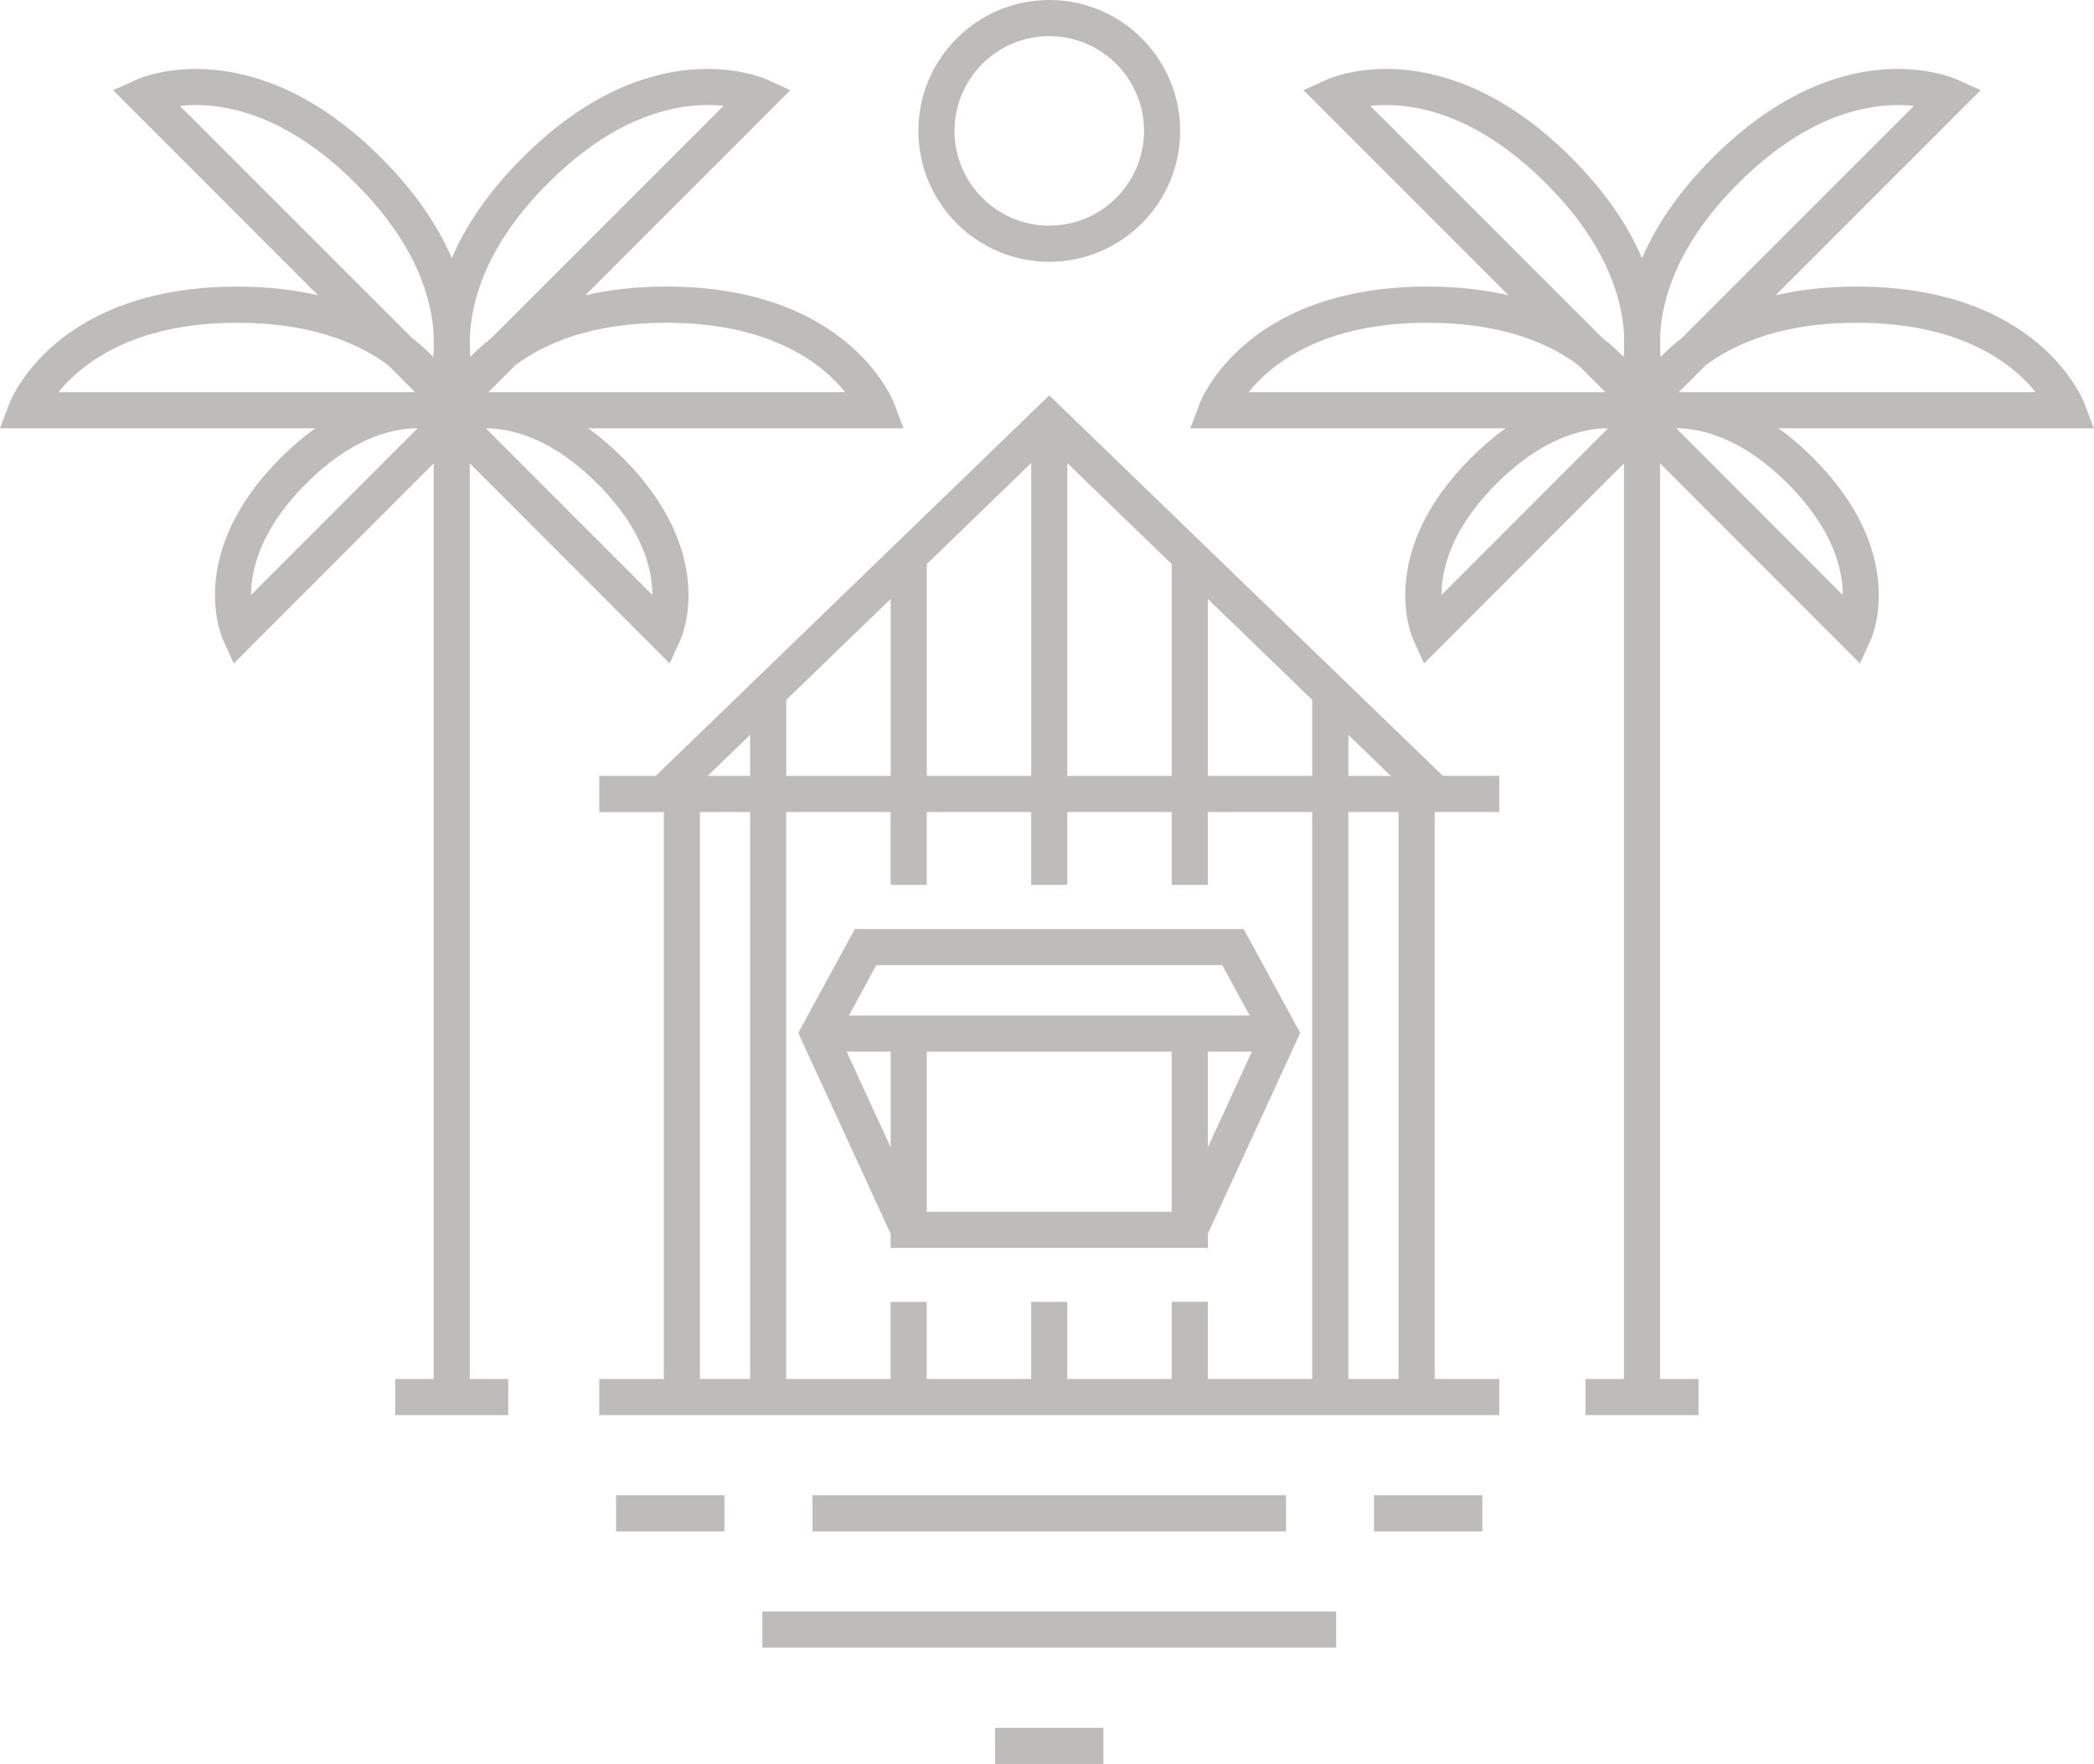 <?xml version="1.0" encoding="UTF-8" standalone="no"?><svg xmlns="http://www.w3.org/2000/svg" xmlns:xlink="http://www.w3.org/1999/xlink" fill="#bebcb9" height="341.8" preserveAspectRatio="xMidYMid meet" version="1" viewBox="0.0 0.0 405.7 341.8" width="405.7" zoomAndPan="magnify"><g id="change1_1"><path d="M203.29,76.6l-76.25,73.73H116.1v7h12.51v109.84H116.1v7h12.51h149.35h12.51v-7h-12.51V157.32h12.51v-7h-10.93L203.29,76.6z M227.01,252.23v14.94h-20.23v-14.94h-7v14.94h-20.23v-14.94h-7v14.94h-20.23V157.32h20.23v14.12h7v-14.12h20.23v14.12h7v-14.12 h20.23v14.12h7v-14.12h20.23v109.84h-20.23v-14.94H227.01z M234.01,150.32v-34.28l20.23,19.56v14.72L234.01,150.32z M227.01,150.32 l-20.23,0v-60.6l20.23,19.56V150.32z M199.79,150.32l-20.23,0v-41.05l20.23-19.56V150.32z M172.56,150.32l-20.23,0V135.6 l20.23-19.56V150.32z M261.24,150.32v-7.95l8.22,7.95L261.24,150.32z M145.33,142.37v7.95l-8.22,0L145.33,142.37z M135.61,157.32 h9.72v109.84h-9.72V157.32z M270.96,267.17h-9.72V157.32h9.72V267.17z M234.01,239.04l17.9-38.92l-10.96-20.13h-75.33l-10.96,20.13 l17.9,38.92v2.73h61.45V239.04z M234.01,222.29v-18.54h8.53L234.01,222.29z M169.78,186.99h67.02l5.32,9.76h-8.1h-61.45h-8.1 L169.78,186.99z M164.03,203.75h8.53v18.54L164.03,203.75z M227.01,234.78h-47.45v-31.02h47.45V234.78z M249.16,289.7v7h-91.75v-7 H249.16z M147.71,312.22h111.16v7H147.71V312.22z M192.79,334.75h20.99v7h-20.99V334.75z M266.21,289.7h20.99v7h-20.99V289.7z M119.36,289.7h20.99v7h-20.99V289.7z M344.58,82.98h61.08l-1.79-4.74c-0.35-0.93-8.99-22.72-44.18-22.72 c-5.96,0-11.15,0.64-15.67,1.68l39.72-39.73l-4.62-2.08c-0.9-0.41-22.42-9.71-47.3,15.18c-6.86,6.86-11.12,13.47-13.68,19.46 c-2.57-5.99-6.82-12.59-13.68-19.46c-24.89-24.89-46.4-15.59-47.3-15.18l-4.62,2.08l39.72,39.73c-4.53-1.04-9.71-1.68-15.67-1.68 c-35.19,0-43.83,21.79-44.18,22.72l-1.79,4.74h61.08c-2.19,1.57-4.45,3.47-6.74,5.76c-18.44,18.46-11.46,34.52-11.15,35.2l2.09,4.6 l38.73-38.77v177.4h-7.45v7h21.9v-7h-7.45V89.77l38.73,38.77l2.09-4.6c0.31-0.67,7.29-16.73-11.15-35.2 C349.03,86.45,346.78,84.55,344.58,82.98z M359.7,62.53c20.45,0,30.35,8.06,34.68,13.45h-69.13l5.22-5.22 C336.15,66.52,345.31,62.53,359.7,62.53z M336.78,35.52C349.31,23,360.5,20.35,367.75,20.35c1.12,0,2.15,0.06,3.07,0.16 l-44.98,44.98c-1.59,1.22-2.94,2.47-4.11,3.68c-0.04-0.4-0.07-0.81-0.09-1.25c0.04-0.93,0.04-1.91,0-2.95 C322.01,57.73,325.1,47.2,336.78,35.52z M265.48,20.51c6.89-0.75,19.58,0.56,34.04,15.01c11.67,11.67,14.77,22.19,15.14,29.44 c-0.04,1.05-0.04,2.04,0,2.98c-0.02,0.43-0.05,0.84-0.09,1.23c-1.17-1.21-2.52-2.46-4.11-3.68L265.48,20.51z M276.6,62.53 c14.39,0,23.55,3.99,29.22,8.23l5.22,5.22h-69.13C246.26,70.57,256.16,62.53,276.6,62.53z M289.94,93.69 c8.31-8.31,15.74-10.46,20.77-10.71h0.83l-32.27,32.31C279.29,110.29,281.15,102.48,289.94,93.69z M324.76,82.98h0.74 c5.04,0.22,12.51,2.35,20.86,10.71c8.79,8.8,10.66,16.6,10.67,21.6L324.76,82.98z M91.02,89.77l38.73,38.77l2.09-4.6 c0.31-0.67,7.29-16.73-11.15-35.2c-2.29-2.29-4.54-4.19-6.73-5.76h61.09l-1.79-4.74c-0.35-0.93-8.99-22.72-44.18-22.72 c-5.96,0-11.15,0.64-15.67,1.68l39.72-39.73l-4.62-2.08c-0.9-0.41-22.42-9.71-47.3,15.18c-6.86,6.86-11.12,13.47-13.68,19.45 c-2.57-5.99-6.82-12.59-13.68-19.45v0C48.95,5.69,27.44,14.99,26.53,15.4l-4.62,2.08l39.72,39.73c-4.53-1.04-9.71-1.68-15.67-1.68 c-35.19,0-43.83,21.79-44.18,22.72L0,82.98h61.09c-2.19,1.57-4.45,3.47-6.74,5.76c-18.44,18.46-11.46,34.52-11.15,35.2l2.09,4.6 l38.73-38.77v177.4h-7.45v7h21.9v-7h-7.45V89.77z M115.73,93.69c8.79,8.8,10.66,16.6,10.67,21.6L94.13,82.98h0.73 C99.89,83.2,107.37,85.32,115.73,93.69z M129.07,62.53c20.45,0,30.35,8.06,34.68,13.45H94.62l5.22-5.22 C105.52,66.51,114.68,62.53,129.07,62.53z M106.15,35.52L106.15,35.52c12.52-12.52,23.72-15.18,30.97-15.18 c1.12,0,2.15,0.06,3.07,0.16L95.21,65.49c-1.57,1.22-2.92,2.45-4.08,3.65c-0.05-0.5-0.08-1.03-0.1-1.59c0.02-0.65,0.02-1.33,0-2.02 C91.27,58.26,94.21,47.46,106.15,35.52z M34.85,20.51c6.89-0.75,19.58,0.56,34.04,15.01v0c11.67,11.67,14.77,22.19,15.14,29.43 c-0.04,1.05-0.04,2.05,0,2.99c-0.02,0.43-0.05,0.83-0.09,1.22c-1.17-1.21-2.52-2.46-4.11-3.68L34.85,20.51z M45.97,62.53 c14.39,0,23.55,3.99,29.23,8.23l5.22,5.22h-69.1C15.69,70.59,25.62,62.53,45.97,62.53z M59.3,93.69 c8.31-8.31,15.74-10.46,20.77-10.71h0.83l-32.27,32.31C48.65,110.29,50.52,102.48,59.3,93.69z M203.29,50.72 c13.98,0,25.36-11.38,25.36-25.36S217.27,0,203.29,0s-25.36,11.38-25.36,25.36S189.3,50.72,203.29,50.72z M203.29,7 c10.12,0,18.36,8.24,18.36,18.36s-8.24,18.36-18.36,18.36c-10.12,0-18.36-8.24-18.36-18.36S193.16,7,203.29,7z" fill="inherit"/></g></svg>